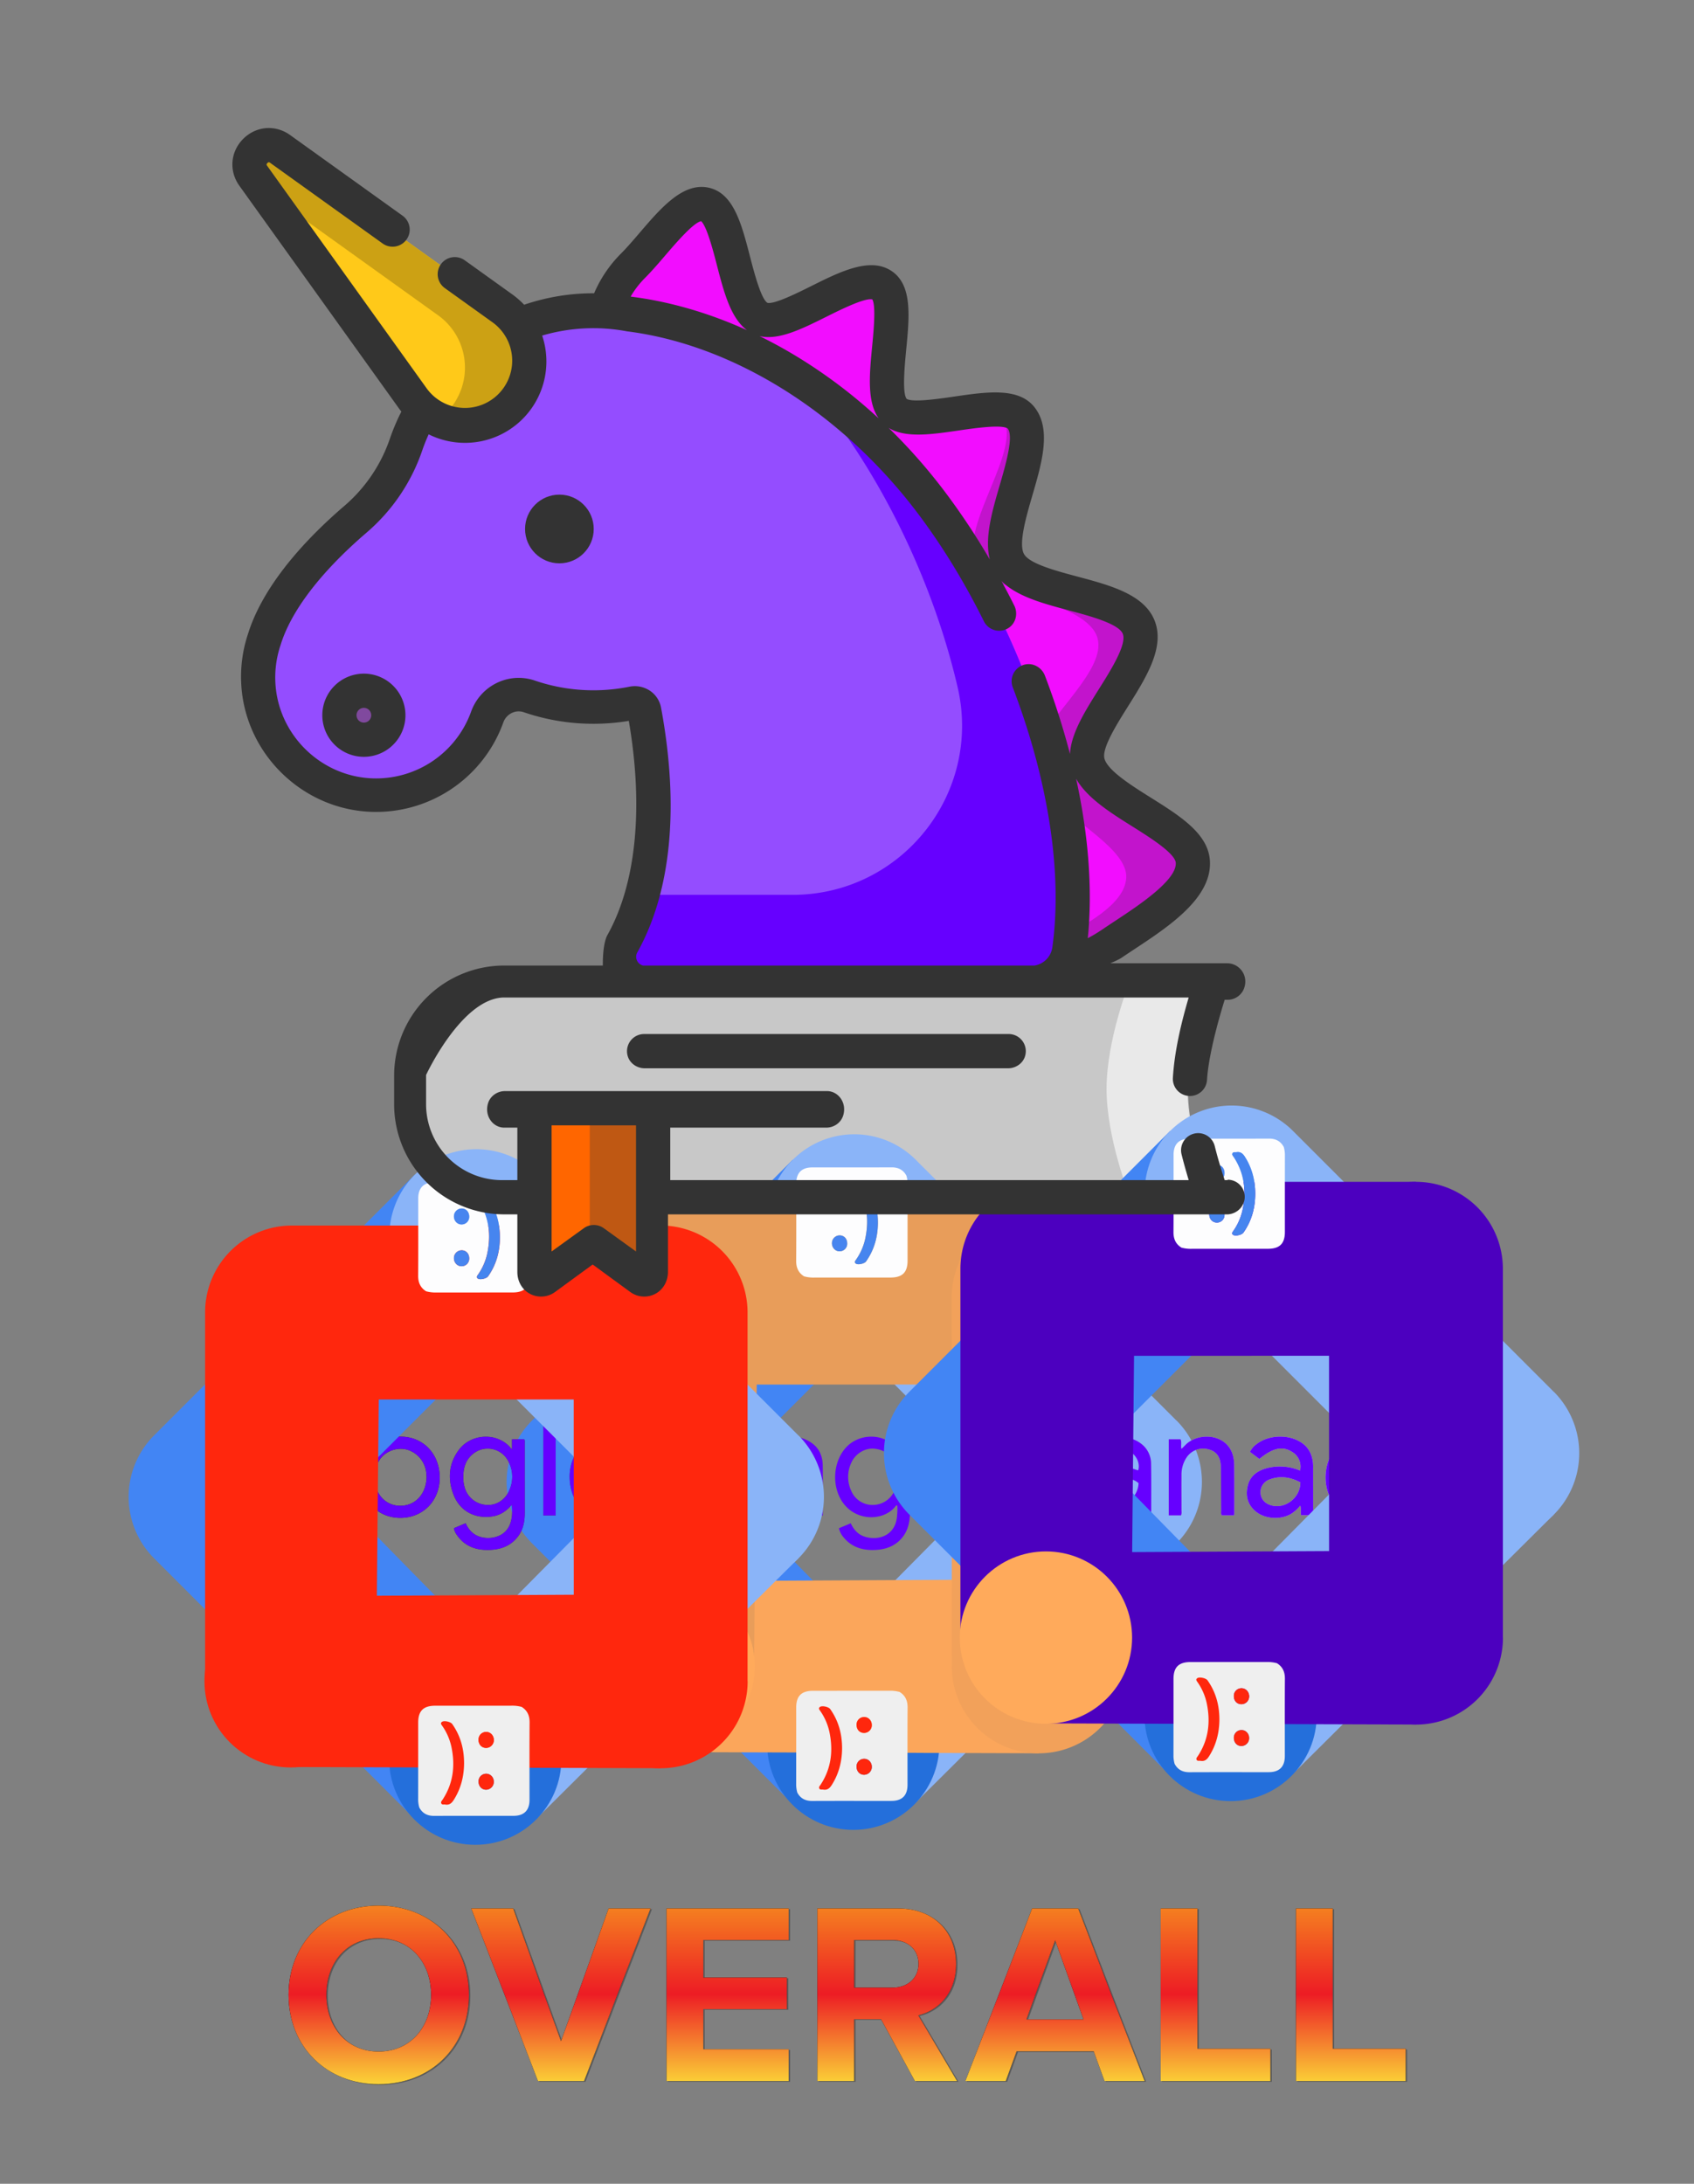<?xml version="1.0" encoding="UTF-8"?> <svg xmlns="http://www.w3.org/2000/svg" xmlns:xlink="http://www.w3.org/1999/xlink" preserveAspectRatio="xMidYMid meet" width="2328" height="3000" viewBox="0 0 2328 3000"><rect x="0" y="0" width="2328" height="3000" fill="#808080" stroke="none"/><defs><style>.cls-1{isolation:isolate;}.cls-2{fill:#f20dff;}.cls-3{fill:#c214cc;}.cls-4{fill:#944dff;}.cls-21,.cls-5{fill:#60f;}.cls-6{fill:#ffc919;}.cls-7{fill:#cca114;}.cls-8{fill:#80499e;}.cls-10,.cls-26,.cls-29,.cls-9{fill:#efefef;}.cls-9{opacity:0.65;}.cls-10{opacity:0.85;}.cls-11,.cls-20{mix-blend-mode:color-burn;}.cls-12{fill:#8ab4f8;}.cls-13{fill:#4285f4;}.cls-14{fill:#246fdb;}.cls-15{mix-blend-mode:darken;}.cls-16{fill:#fba65b;}.cls-17{fill:#e89d5a;}.cls-18{fill:#f2a15a;}.cls-19{fill:#ffaa5b;}.cls-20{fill:url(#linear-gradient);}.cls-21{mix-blend-mode:color-dodge;}.cls-22{fill:#fdfdfe;}.cls-23{fill:#4685ef;}.cls-24{fill:#4885ef;}.cls-25{fill:#4785ef;}.cls-27,.cls-30{fill:#ff270d;}.cls-28,.cls-29,.cls-30{mix-blend-mode:overlay;}.cls-31{fill:#4c00bf;}.cls-32{fill:#f60;}.cls-33{fill:#804a26;}.cls-33,.cls-35{opacity:0.5;}.cls-34{fill:#333;}.cls-35{mix-blend-mode:multiply;}.cls-36{fill:url(#Analogous_1);}</style><linearGradient id="linear-gradient" x1="2124" y1="2030.424" x2="211" y2="2030.424" gradientUnits="userSpaceOnUse"><stop offset="0" stop-color="#fff"></stop><stop offset="1"></stop></linearGradient><linearGradient id="Analogous_1" x1="1164.178" y1="2863.192" x2="1164.178" y2="2617.877" gradientUnits="userSpaceOnUse"><stop offset="0" stop-color="#fbd437"></stop><stop offset="0.506" stop-color="#ed1c24"></stop><stop offset="1" stop-color="#f58220"></stop></linearGradient></defs><g class="cls-1"><g id="google"><path class="cls-2" d="M824.247,457.163a149.215,149.215,0,0,1,43.071-91.755c33.261-33.255,70.194-91.513,99.698-84.407,38.749,9.333,37.294,138.799,75.569,156.517,36.247,16.781,132.963-69.341,167.541-45.373,32.907,22.812-12.952,143.967,17.367,173,28.961,27.732,147.862-24.003,173.537,9.157,31.132,40.211-42.55,152.033-16.624,198.415,25.32,45.3,158.963,40.129,178.106,88.568,19.459,49.236-81.854,136.327-70.025,185.971,12.547,52.661,141.95,87.371,144.456,137.184,2.139,42.541-67.068,81.989-110.681,111.618-48.694,33.079-84.83,33.079-84.83,33.079,44.087-180.342-41.757-447.675-180.414-626.775-119.192-153.943-285.416-241.191-436.771-245.202Z"></path><path class="cls-3" d="M1492.484,1047.259c-11.829-49.647,89.484-136.735,70.025-185.971-19.142-48.436-152.786-43.265-178.106-88.569-25.923-46.382,47.756-158.201,16.624-198.415-7.006-9.051-20.98-11.754-38.15-11.5,6.924,2.487,12.315,6.106,15.524,11.321,26.657,43.309-58.553,146.614-37.736,195.502,20.334,47.746,153.764,56.891,167.619,107.096,11.854,42.951-64.208,103.418-84.752,151.675q8.637,30.666,14.893,61.122c36.805,40.066,111.521,77.827,109.323,116.46-2.054,36.109-55.01,64.499-99.432,87.43q-2.667,18.351-6.89,35.729s36.137,0,84.83-33.079c43.616-29.63,112.82-69.078,110.681-111.618C1634.434,1134.63,1505.028,1099.92,1492.484,1047.259Z"></path><path class="cls-4" d="M1278.018,689.681c-112.71-149.687-267.816-240.89-415.176-259.587a270.79,270.79,0,0,0-49.641-4.582c-119.361,0-220.769,76.827-257.492,183.729A234.589,234.589,0,0,1,486.754,711.458q-1.265,1.082-2.528,2.173C421.12,768.186,376.71,825.155,360.694,877.596a162.031,162.031,0,0,0-7.928,62.172c5.551,83.444,74.892,149.618,158.506,151.214a162.201,162.201,0,0,0,156.07-107.698,45.706,45.706,0,0,1,24.953-26.572l.37-.16a44.438,44.438,0,0,1,32.054-1.343,273.785,273.785,0,0,0,142.976,9.26,12.923,12.923,0,0,1,15.332,10.304c22.536,121.722,16.279,237.316-30.057,320.224-13.398,23.973,4.438,53.502,31.901,53.502l529.777,0a52.899,52.899,0,0,0,52.428-45.492c26.014-185.877-57.474-438.577-189.057-613.328Z"></path><path class="cls-5" d="M1277.989,689.854c-50.248-66.733-108.937-121.804-171.597-164.038q18.929,21.483,36.613,44.868C1223.142,677.113,1285.438,812.46,1316.01,944.007c33.906,145.892-76.987,285.323-226.767,285.323H879.824a305.062,305.062,0,0,1-26.555,65.302c-13.447,24.155,3.547,53.868,31.193,53.868h530.111c26.205,0,48.715-19.128,52.37-45.077C1493.123,1117.557,1409.632,864.685,1277.989,689.854Z"></path><path class="cls-6" d="M345.694,241.601l219.044,305.521A88.421,88.421,0,1,0,688.12,423.739L382.599,204.695c-24.323-17.436-54.342,12.585-36.905,36.905Z"></path><path class="cls-7" d="M688.12,423.743,382.599,204.695c-24.32-17.436-54.342,12.582-36.905,36.905l11.409,15.915L602.067,433.144a88.42,88.42,0,0,1,11.001,134.383,89.445,89.445,0,0,1-11.133,9.446A88.436,88.436,0,0,0,688.12,423.743Z"></path><circle class="cls-8" cx="497.702" cy="982.675" r="33.625"></circle><path class="cls-9" d="M1662.862,1643.289H689.058a127.835,127.835,0,0,1-127.835-127.835v-39.119A127.835,127.835,0,0,1,689.058,1348.5h973.804s-31.697,79.393-31.697,147.395,31.697,147.394,31.697,147.394Z"></path><path class="cls-10" d="M1664.143,1348.5H1552.401s-31.697,79.393-31.697,147.395c0,68.005,31.697,147.395,31.697,147.395h111.742s-31.697-79.393-31.697-147.395S1664.143,1348.5,1664.143,1348.5Z"></path></g><g id="g"><g class="cls-11"><path class="cls-12" d="M1257.199,2477.501l-165.91-166.104,356.389-360.026L1616.645,2120.3Z"></path><path class="cls-13" d="M1258.399,1762.13l-168.928-168.967L731.263,1951.372a119.366,119.366,0,0,0-.077,168.851l.077.077,358.208,358.208,165.717-166.49L984.5,2036.068Z"></path><path class="cls-12" d="M1616.607,1951.372l-358.208-358.208a119.464,119.464,0,0,0-168.967,168.928L1447.833,2120.3a119.45,119.45,0,1,0,168.928-168.928Z"></path><circle class="cls-14" cx="1172.619" cy="2395.436" r="118.397"></circle></g></g><g id="g-2" data-name="g"><g class="cls-15"><path class="cls-16" d="M920.642,2407.02l.137-234.769,506.582-2.572.027,238.928Z"></path><path class="cls-17" d="M1427.334,1902.024l.027-238.928H920.779a119.366,119.366,0,0,0-119.45,119.341v506.692l234.906-.547,3.721-386.53Z"></path><path class="cls-18" d="M1546.811,2289.129l0-506.582a119.464,119.464,0,1,0-238.928-.027l.137,506.719a119.45,119.45,0,0,0,238.9,0Z"></path><circle class="cls-19" cx="918.864" cy="2289.184" r="118.397"></circle></g></g><g id="_" data-name=";"><path class="cls-20" d="M1452.532,1966.502q-12.401,31.063-24.78,62.125-10.559,26.602-21.138,53.203H1391.45q-22.755-57.296-45.468-114.346c-.389-.532-.634-1.166-1.289-1.535-1.146,0-1.166.737-.839,1.617.9,37.959.245,75.917.471,114.183h-17.332V1935.071h25.415l45.939,118.153,1.289.123,45.898-118.316h25.783v146.596h-17.803v-95.664a102.41,102.41,0,0,0,.164-19.562c0-.675,0,.286-.348-.266C1453.187,1965.908,1452.737,1966.154,1452.532,1966.502ZM341.543,1954.04l-13.485,11.848c-4.093-2.435-7.755-6.937-12.83-9.843-32.577-18.642-76.613.941-84.246,37.693-5.566,26.909,3.97,51.464,25.415,65.154,20.074,12.789,50.727,13.26,70.495-5.914,9.024-8.738,12.892-19.665,14.467-32.74H287.808c-1.228-5.525-.614-10.825-.471-16.534h71.272c2.456,22.898-1.535,43.668-18.294,60.693-18.642,18.928-41.765,23.696-66.852,19.399a74.198,74.198,0,0,1-60.897-59.342c-6.364-33.313,6.957-64.765,34.787-82.138s70.433-13.505,91.939,8.86c.716.9,1.248,1.698,2.251,2.865Zm1281.506,127.75H1606.167V1977.265h16.206c1.842,4.195.102,8.553,1.228,13.117,3.336-2.844,5.873-6.139,9.249-8.676,15.429-11.336,38.879-10.723,52.037,1.678,8.492,8.062,11.152,18.539,11.234,29.753.205,22.161.123,44.322.123,66.484a11.343,11.343,0,0,1-.471,2.169h-16.677c-1.453-2.046-.88-4.093-.9-6.139-.164-20.463,0-40.926-.512-61.389-.327-12.81-6.139-20.32-16.37-23.021a27.277,27.277,0,0,0-30.346,10.579,42.112,42.112,0,0,0-7.264,25.067c-.143,16.37,0,32.741,0,49.111A11.726,11.726,0,0,1,1623.049,2081.789Zm-620.27.061h-18.171V1952.239H943.683v-17.025h99.245v16.78h-40.148ZM2124,1976.508v18.048c-3.213,1.023-5.525-.982-8.062-1.576-18.416-4.318-30.96,10.784-33.395,23.86-1.576,8.451-.88,16.984-.962,25.497v39.289h-17.7V1977.368h16.37c1.432,4.461,0,8.942.962,13.526,15.265-16.125,29.487-20.872,42.788-14.385Zm-1360.39,105.363H746.687v-146.78h16.923Zm486.995-99.593c0-1.637.512-3.438-.859-4.829a47.862,47.862,0,0,0-16.555.368v13.158a32.752,32.752,0,0,1-2.517-2.292c-15.49-19.46-47.863-19.951-66.177-2.046-17.721,17.25-22.079,48.395-9.863,71.62,17.25,32.741,59.526,32.741,76.429,10.62a1.248,1.248,0,0,1,2.046-.389,84.314,84.314,0,0,1-.286,13.403c-1.862,29.262-28.034,35.237-45.816,28.648-8.451-3.09-13.874-9.474-17.843-17.884l-16.247,6.794a28.299,28.299,0,0,0,6.384,12.503c10.231,12.523,23.88,17.455,39.698,17.434s30.265-4.093,40.926-17.066c8.41-10.231,10.518-22.509,10.641-34.951C1250.85,2045.672,1250.645,2013.976,1250.605,1982.279Zm-20.586,63.619a32.536,32.536,0,0,1-29.507,21.547,31.636,31.636,0,0,1-30.96-20.013,45.407,45.407,0,0,1,.9-39.043c5.668-11.725,18.416-19.235,30.694-18.192,14.324,1.207,23.921,8.942,29.098,22.182a47.205,47.205,0,0,1,2.803,17.537A48.99,48.99,0,0,1,1230.019,2045.898Zm-508.87-64.11c0-1.473.409-3.069-.839-4.481H703.572v13.976c-18.212-24.289-55.536-22.509-72.725.205-14.16,18.805-15.797,39.677-7.899,61.041,8.574,23.123,29.487,34.459,53.797,30.694,10.886-1.678,19.419-7.387,26.602-16.063,2.415,22.407-3.929,37.16-18.416,42.972a37.795,37.795,0,0,1-22.509,1.801c-10.763-2.292-17.925-9.229-22.509-19.378l-16.084,6.814a19.973,19.973,0,0,0,3.561,8.615c9.904,14.958,24.289,21.159,41.785,21.302,16.227.123,30.694-3.97,41.499-16.964,8.185-9.843,10.457-21.691,10.538-33.927C721.149,2046.245,721.149,2014.098,721.149,1981.787Zm-21.425,66.095c-6.139,13.505-18.744,20.872-32.27,19.46a32.986,32.986,0,0,1-29.262-25.333,45.737,45.737,0,0,1-1.453-12.278c-.205-13.485,3.417-24.555,13.526-32.577a31.758,31.758,0,0,1,48.538,10.804,44.547,44.547,0,0,1,.819,39.923Zm1223.842-70.474h-16.657V1990.75c-1.023-.675-1.371-.777-1.535-1.023-15.982-21.67-52.856-21.691-71.006,1.166-14.324,18.048-16.78,46.758-6.037,67.098,17.455,33.068,60.652,33.15,77.513,9.781l.798.184c2.046,27.072-7.08,38.081-19.828,42.706-17.639,6.425-30.305,1.289-44.404-17.803l-15.47,6.487a16.206,16.206,0,0,0,3.315,8.533c9.249,13.997,22.509,20.668,39.125,21.343,17.148.675,32.516-2.947,44.118-16.657,8.533-10.088,10.62-22.305,10.702-34.889.205-31.717,0-63.435,0-95.152a8.492,8.492,0,0,0-.634-5.116Zm-16.759,51.546c-.328,15.265-5.239,28.198-19.706,35.38-20.463,10.231-44.466-4.236-46.921-28.136-.9-8.86-.675-17.68,3.192-26.049,6.139-12.994,19.378-21.322,32.188-19.931a33.375,33.375,0,0,1,30.04,27.072A41.27,41.27,0,0,1,1906.807,2028.954Zm136.508,4.113a37.017,37.017,0,0,0,.614-4.768,72.615,72.615,0,0,0-.368-8.185c-2.046-19.256-10.231-34.787-28.934-42.399s-36.669-6.016-52.405,7.141-20.279,30.694-19.03,50.502c2.312,36.833,35.748,59.342,72.746,46.164,11.725-4.093,20.135-12.728,25.865-24.33l-14.938-7.162c-15.654,18.416-29.487,22.959-45.775,15.388-11.971-5.545-21.322-20.974-19.276-32.372Zm-48.763-42.972c15.9.225,29.548,12.769,29.487,27.441h-60.979c.614-14.57,15.675-27.645,31.492-27.42ZM842.228,2033.006h40.926a33.907,33.907,0,0,0,.327-13.649c-4.768-45.796-49.561-53.817-74.341-39.35-21.036,12.278-29.651,36.035-25.128,61.675,5.279,29.958,29.16,46.88,59.342,43.095,17.455-2.169,29.998-11.582,38.613-27.502l-15.101-7.346c-14.836,18.601-30.285,23.369-46.819,14.979-11.582-5.893-20.688-21.793-17.925-31.902Zm-8.185-42.972c16.084-.123,30.51,12.973,29.855,27.482h-60.57c-.573-13.383,15.02-27.277,30.653-27.42Zm296.65,23.798c-.123-13.362-4.85-24.74-16.37-32.29-13.198-8.615-27.809-9.515-42.726-6.262a42.154,42.154,0,0,0-27.543,18.417,45.325,45.325,0,0,0,13.485,10.231c14.958-14.201,29.998-17.598,43.463-9.822a23.757,23.757,0,0,1,11.93,26.049,18.264,18.264,0,0,1-2.374-.573,72.438,72.438,0,0,0-42.133-3.008c-26.008,5.423-37.529,34.562-21.588,54.82,13.731,17.516,45.346,18.417,61.736,2.046,1.453-1.473,2.415-3.561,4.727-4.42,1.125,4.481-.368,8.778,1.023,12.81h16.37c.041-23.082.184-45.55,0-67.998Zm-52.774,55.25c-14.651-1.576-23.266-13.649-18.048-26.029a20.463,20.463,0,0,1,14.999-11.971,51.955,51.955,0,0,1,35.769,4.093,20.46,20.46,0,0,1,2.865,2.046c-.573,18.56-18.232,33.682-35.585,31.799Zm503.959-58.319a34.255,34.255,0,0,0-13.567-27.359c-17.946-13.812-48.558-12.851-65.583,2.046-2.865,2.496-5.975,5.013-7.101,9.27,4.318,3.213,8.512,6.364,12.953,9.699,15.204-14.795,30.694-18.232,44.363-10.231,9.188,5.484,14.079,16.37,11.255,25.722-.941-.246-1.923-.45-2.844-.778a72.438,72.438,0,0,0-41.683-2.619c-25.804,5.791-36.956,33.661-21.752,54.288,11.398,15.449,38.736,19.256,55.659,7.878a96.381,96.381,0,0,0,11.03-9.904c1.31,4.665-.225,9.004,1.105,12.83h16.37c-.061-23.86.245-47.351-.205-70.842Zm-58.585,56.907c-7.06-2.456-12.278-7.08-13.321-14.733a18.13,18.13,0,0,1,7.633-17.884c10.825-8.185,36.833-6.875,47.065,2.455C1563.911,2058.544,1542.384,2074.259,1523.292,2067.67Zm281.282-50.359a65.353,65.353,0,0,0-.348-9.188c-1.412-9.965-5.505-18.621-13.649-24.842-16.923-12.953-45.55-12.912-62.821,0a27.993,27.993,0,0,0-9.925,11.316l12.871,9.679c18.805-15.388,31.799-18.069,45.223-9.536a23.389,23.389,0,0,1,10.682,25.497,71.927,71.927,0,0,0-44.363-3.642c-13.035,3.274-23.819,10.006-27.359,23.942s-.675,26.151,10.539,35.646c12.994,11.03,35.503,12.175,49.888,2.906a53.935,53.935,0,0,0,11.562-10.641c1.657,4.85,0,9.229,1.248,13.178h16.514C1804.595,2059.894,1804.595,2038.654,1804.575,2017.311Zm-58.237,50.502c-8.328-2.599-13.362-8.472-13.997-16.37a18.416,18.416,0,0,1,11.602-18.683c14.877-5.852,29.221-3.704,43.115,3.704-.02,21.425-21.404,37.406-40.721,31.349Zm-1263.949-41.294a53.694,53.694,0,0,0-67.957-51.157c-24.207,6.282-39.821,27.461-39.862,53.633l.327,5.484c2.578,41.56,44.241,62.064,78.536,44.834C474.715,2068.652,482.941,2049.642,482.389,2026.519Zm-25.21,27.113a34.787,34.787,0,0,1-38.347,13.669,37.283,37.283,0,0,1-26.233-34.132v-3.581c.184-14.119,4.87-26.049,17.209-33.886a34.439,34.439,0,0,1,47.63,10.171q.138.213.273.429A44.097,44.097,0,0,1,457.178,2053.633Zm93.781-80.03c-31.042-.307-54.001,23.102-54.329,55.352s22.182,56.109,53.203,56.273,54.227-22.98,54.472-54.759C604.511,1997.83,582.145,1973.909,550.96,1973.602Zm-2.271,94.948a33.416,33.416,0,0,1-27.379-15.429,43.688,43.688,0,0,1,1.453-49.254,35.442,35.442,0,0,1,36.997-12.278,37.038,37.038,0,0,1,25.947,31.104c.266,2.537.368,5.095.491,6.671-.552,23.88-16.247,39.984-37.508,39.186Z"></path></g><g id="t"><path class="cls-21" d="M1452.532,1966.502q-12.401,31.063-24.78,62.125-10.559,26.602-21.138,53.203H1391.45q-22.755-57.296-45.468-114.346c-.389-.532-.634-1.166-1.289-1.535-1.146,0-1.166.737-.839,1.617.9,37.959.245,75.917.471,114.183h-17.332V1935.071h25.415l45.939,118.153,1.289.123,45.898-118.316h25.783v146.596h-17.803v-95.664a102.41,102.41,0,0,0,.164-19.562c0-.675,0,.286-.348-.266C1453.187,1965.908,1452.737,1966.154,1452.532,1966.502ZM341.543,1954.04l-13.485,11.848c-4.093-2.435-7.755-6.937-12.83-9.843-32.577-18.642-76.613.941-84.246,37.693-5.566,26.909,3.97,51.464,25.415,65.154,20.074,12.789,50.727,13.26,70.495-5.914,9.024-8.738,12.892-19.665,14.467-32.74H287.808c-1.228-5.525-.614-10.825-.471-16.534h71.272c2.456,22.898-1.535,43.668-18.294,60.693-18.642,18.928-41.765,23.696-66.852,19.399a74.198,74.198,0,0,1-60.897-59.342c-6.364-33.313,6.957-64.765,34.787-82.138s70.433-13.505,91.939,8.86c.716.9,1.248,1.698,2.251,2.865Zm1281.506,127.75H1606.167V1977.265h16.206c1.842,4.195.102,8.553,1.228,13.117,3.336-2.844,5.873-6.139,9.249-8.676,15.429-11.336,38.879-10.723,52.037,1.678,8.492,8.062,11.152,18.539,11.234,29.753.205,22.161.123,44.322.123,66.484a11.343,11.343,0,0,1-.471,2.169h-16.677c-1.453-2.046-.88-4.093-.9-6.139-.164-20.463,0-40.926-.512-61.389-.327-12.81-6.139-20.32-16.37-23.021a27.277,27.277,0,0,0-30.346,10.579,42.112,42.112,0,0,0-7.264,25.067c-.143,16.37,0,32.741,0,49.111A11.726,11.726,0,0,1,1623.049,2081.789Zm-620.27.061h-18.171V1952.239H943.683v-17.025h99.245v16.78h-40.148ZM2124,1976.508v18.048c-3.213,1.023-5.525-.982-8.062-1.576-18.416-4.318-30.96,10.784-33.395,23.86-1.576,8.451-.88,16.984-.962,25.497v39.289h-17.7V1977.368h16.37c1.432,4.461,0,8.942.962,13.526,15.265-16.125,29.487-20.872,42.788-14.385Zm-1360.39,105.363H746.687v-146.78h16.923Zm486.995-99.593c0-1.637.512-3.438-.859-4.829a47.862,47.862,0,0,0-16.555.368v13.158a32.752,32.752,0,0,1-2.517-2.292c-15.49-19.46-47.863-19.951-66.177-2.046-17.721,17.25-22.079,48.395-9.863,71.62,17.25,32.741,59.526,32.741,76.429,10.62a1.248,1.248,0,0,1,2.046-.389,84.314,84.314,0,0,1-.286,13.403c-1.862,29.262-28.034,35.237-45.816,28.648-8.451-3.09-13.874-9.474-17.843-17.884l-16.247,6.794a28.299,28.299,0,0,0,6.384,12.503c10.231,12.523,23.88,17.455,39.698,17.434s30.265-4.093,40.926-17.066c8.41-10.231,10.518-22.509,10.641-34.951C1250.85,2045.672,1250.645,2013.976,1250.605,1982.279Zm-20.586,63.619a32.536,32.536,0,0,1-29.507,21.547,31.636,31.636,0,0,1-30.96-20.013,45.407,45.407,0,0,1,.9-39.043c5.668-11.725,18.416-19.235,30.694-18.192,14.324,1.207,23.921,8.942,29.098,22.182a47.205,47.205,0,0,1,2.803,17.537A48.99,48.99,0,0,1,1230.019,2045.898Zm-508.87-64.11c0-1.473.409-3.069-.839-4.481H703.572v13.976c-18.212-24.289-55.536-22.509-72.725.205-14.16,18.805-15.797,39.677-7.899,61.041,8.574,23.123,29.487,34.459,53.797,30.694,10.886-1.678,19.419-7.387,26.602-16.063,2.415,22.407-3.929,37.16-18.416,42.972a37.795,37.795,0,0,1-22.509,1.801c-10.763-2.292-17.925-9.229-22.509-19.378l-16.084,6.814a19.973,19.973,0,0,0,3.561,8.615c9.904,14.958,24.289,21.159,41.785,21.302,16.227.123,30.694-3.97,41.499-16.964,8.185-9.843,10.457-21.691,10.538-33.927C721.149,2046.245,721.149,2014.098,721.149,1981.787Zm-21.425,66.095c-6.139,13.505-18.744,20.872-32.27,19.46a32.986,32.986,0,0,1-29.262-25.333,45.737,45.737,0,0,1-1.453-12.278c-.205-13.485,3.417-24.555,13.526-32.577a31.758,31.758,0,0,1,48.538,10.804,44.547,44.547,0,0,1,.819,39.923Zm1223.842-70.474h-16.657V1990.75c-1.023-.675-1.371-.777-1.535-1.023-15.982-21.67-52.856-21.691-71.006,1.166-14.324,18.048-16.78,46.758-6.037,67.098,17.455,33.068,60.652,33.15,77.513,9.781l.798.184c2.046,27.072-7.08,38.081-19.828,42.706-17.639,6.425-30.305,1.289-44.404-17.803l-15.47,6.487a16.206,16.206,0,0,0,3.315,8.533c9.249,13.997,22.509,20.668,39.125,21.343,17.148.675,32.516-2.947,44.118-16.657,8.533-10.088,10.62-22.305,10.702-34.889.205-31.717,0-63.435,0-95.152a8.492,8.492,0,0,0-.634-5.116Zm-16.759,51.546c-.328,15.265-5.239,28.198-19.706,35.38-20.463,10.231-44.466-4.236-46.921-28.136-.9-8.86-.675-17.68,3.192-26.049,6.139-12.994,19.378-21.322,32.188-19.931a33.375,33.375,0,0,1,30.04,27.072A41.27,41.27,0,0,1,1906.807,2028.954Zm136.508,4.113a37.017,37.017,0,0,0,.614-4.768,72.615,72.615,0,0,0-.368-8.185c-2.046-19.256-10.231-34.787-28.934-42.399s-36.669-6.016-52.405,7.141-20.279,30.694-19.03,50.502c2.312,36.833,35.748,59.342,72.746,46.164,11.725-4.093,20.135-12.728,25.865-24.33l-14.938-7.162c-15.654,18.416-29.487,22.959-45.775,15.388-11.971-5.545-21.322-20.974-19.276-32.372Zm-48.763-42.972c15.9.225,29.548,12.769,29.487,27.441h-60.979c.614-14.57,15.675-27.645,31.492-27.42ZM842.228,2033.006h40.926a33.907,33.907,0,0,0,.327-13.649c-4.768-45.796-49.561-53.817-74.341-39.35-21.036,12.278-29.651,36.035-25.128,61.675,5.279,29.958,29.16,46.88,59.342,43.095,17.455-2.169,29.998-11.582,38.613-27.502l-15.101-7.346c-14.836,18.601-30.285,23.369-46.819,14.979-11.582-5.893-20.688-21.793-17.925-31.902Zm-8.185-42.972c16.084-.123,30.51,12.973,29.855,27.482h-60.57c-.573-13.383,15.02-27.277,30.653-27.42Zm296.65,23.798c-.123-13.362-4.85-24.74-16.37-32.29-13.198-8.615-27.809-9.515-42.726-6.262a42.154,42.154,0,0,0-27.543,18.417,45.325,45.325,0,0,0,13.485,10.231c14.958-14.201,29.998-17.598,43.463-9.822a23.757,23.757,0,0,1,11.93,26.049,18.264,18.264,0,0,1-2.374-.573,72.438,72.438,0,0,0-42.133-3.008c-26.008,5.423-37.529,34.562-21.588,54.82,13.731,17.516,45.346,18.417,61.736,2.046,1.453-1.473,2.415-3.561,4.727-4.42,1.125,4.481-.368,8.778,1.023,12.81h16.37c.041-23.082.184-45.55,0-67.998Zm-52.774,55.25c-14.651-1.576-23.266-13.649-18.048-26.029a20.463,20.463,0,0,1,14.999-11.971,51.955,51.955,0,0,1,35.769,4.093,20.46,20.46,0,0,1,2.865,2.046c-.573,18.56-18.232,33.682-35.585,31.799Zm503.959-58.319a34.255,34.255,0,0,0-13.567-27.359c-17.946-13.812-48.558-12.851-65.583,2.046-2.865,2.496-5.975,5.013-7.101,9.27,4.318,3.213,8.512,6.364,12.953,9.699,15.204-14.795,30.694-18.232,44.363-10.231,9.188,5.484,14.079,16.37,11.255,25.722-.941-.246-1.923-.45-2.844-.778a72.438,72.438,0,0,0-41.683-2.619c-25.804,5.791-36.956,33.661-21.752,54.288,11.398,15.449,38.736,19.256,55.659,7.878a96.381,96.381,0,0,0,11.03-9.904c1.31,4.665-.225,9.004,1.105,12.83h16.37c-.061-23.86.245-47.351-.205-70.842Zm-58.585,56.907c-7.06-2.456-12.278-7.08-13.321-14.733a18.13,18.13,0,0,1,7.633-17.884c10.825-8.185,36.833-6.875,47.065,2.455C1563.911,2058.544,1542.384,2074.259,1523.292,2067.67Zm281.282-50.359a65.353,65.353,0,0,0-.348-9.188c-1.412-9.965-5.505-18.621-13.649-24.842-16.923-12.953-45.55-12.912-62.821,0a27.993,27.993,0,0,0-9.925,11.316l12.871,9.679c18.805-15.388,31.799-18.069,45.223-9.536a23.389,23.389,0,0,1,10.682,25.497,71.927,71.927,0,0,0-44.363-3.642c-13.035,3.274-23.819,10.006-27.359,23.942s-.675,26.151,10.539,35.646c12.994,11.03,35.503,12.175,49.888,2.906a53.935,53.935,0,0,0,11.562-10.641c1.657,4.85,0,9.229,1.248,13.178h16.514C1804.595,2059.894,1804.595,2038.654,1804.575,2017.311Zm-58.237,50.502c-8.328-2.599-13.362-8.472-13.997-16.37a18.416,18.416,0,0,1,11.602-18.683c14.877-5.852,29.221-3.704,43.115,3.704-.02,21.425-21.404,37.406-40.721,31.349Zm-1263.949-41.294a53.694,53.694,0,0,0-67.957-51.157c-24.207,6.282-39.821,27.461-39.862,53.633l.327,5.484c2.578,41.56,44.241,62.064,78.536,44.834C474.715,2068.652,482.941,2049.642,482.389,2026.519Zm-25.21,27.113a34.787,34.787,0,0,1-38.347,13.669,37.283,37.283,0,0,1-26.233-34.132v-3.581c.184-14.119,4.87-26.049,17.209-33.886a34.439,34.439,0,0,1,47.63,10.171q.138.213.273.429A44.097,44.097,0,0,1,457.178,2053.633Zm93.781-80.03c-31.042-.307-54.001,23.102-54.329,55.352s22.182,56.109,53.203,56.273,54.227-22.98,54.472-54.759C604.511,1997.83,582.145,1973.909,550.96,1973.602Zm-2.271,94.948a33.416,33.416,0,0,1-27.379-15.429,43.688,43.688,0,0,1,1.453-49.254,35.442,35.442,0,0,1,36.997-12.278,37.038,37.038,0,0,1,25.947,31.104c.266,2.537.368,5.095.491,6.671-.552,23.88-16.247,39.984-37.508,39.186Z"></path></g><g id="a"><path class="cls-22" d="M1245.714,1615.209a40.688,40.688,0,0,1,1.559,12.008q-.069,52.295-.031,104.589c-.007,16.163-7.147,23.241-23.415,23.246q-52.254.015-104.508.036a48.858,48.858,0,0,1-14.261-1.652c-7.933-4.967-10.986-12.068-10.915-21.399.266-35.376.1-70.755.111-106.133.004-14.64,7.44-22.118,22.167-22.135,36.279-.041,72.558.078,108.836-.076C1234.493,1603.653,1241.34,1607.063,1245.714,1615.209Zm-39.216,63.858c-.121-17.962-4.344-35.02-14.312-50.587-2.891-4.515-6.171-7.115-11.71-6.128-1.757.313-3.974-.591-5.13,1.248-1.362,2.167.527,3.769,1.608,5.414,14.749,22.44,17.513,46.898,12.122,72.629a80.109,80.109,0,0,1-12.534,28.694c-1.17,1.722-3.133,3.759-.324,5.638,3.045,2.038,11.828.023,13.989-3.039C1201.546,1716.862,1206.494,1698.864,1206.497,1679.067Zm-42.201-28.344c-.059-6.503-4.613-11.218-10.657-11.034a10.773,10.773,0,0,0-10.341,10.93c.019,6.273,4.844,11.186,10.786,10.982A10.396,10.396,0,0,0,1164.296,1650.723Zm-.006,57.474c-.003-6.528-4.44-11.171-10.569-11.057a10.65,10.65,0,0,0-10.422,10.778c-.004,6.295,4.79,11.269,10.696,11.095A10.393,10.393,0,0,0,1164.29,1708.196Z"></path><path class="cls-23" d="M1206.497,1679.067c-.003,19.798-4.951,37.795-16.292,53.868-2.161,3.062-10.943,5.078-13.989,3.039-2.808-1.88-.846-3.917.324-5.638a80.109,80.109,0,0,0,12.534-28.694c5.391-25.73,2.628-50.189-12.122-72.629-1.081-1.645-2.97-3.247-1.608-5.414,1.156-1.839,3.373-.934,5.13-1.248,5.539-.988,8.819,1.612,11.71,6.128C1202.153,1644.046,1206.377,1661.105,1206.497,1679.067Z"></path><path class="cls-24" d="M1164.296,1650.723a10.396,10.396,0,0,1-10.212,10.878c-5.942.204-10.767-4.709-10.786-10.982a10.773,10.773,0,0,1,10.341-10.93C1159.683,1639.505,1164.237,1644.22,1164.296,1650.723Z"></path><path class="cls-25" d="M1164.29,1708.196a10.393,10.393,0,0,1-10.296,10.817c-5.906.173-10.7-4.8-10.696-11.095a10.65,10.65,0,0,1,10.422-10.778C1159.849,1697.026,1164.287,1701.668,1164.29,1708.196Z"></path></g><g id="g-3" data-name="g"><path class="cls-26" d="M1095.7,2462.611a40.688,40.688,0,0,1-1.559-12.008q.069-52.295.031-104.59c.007-16.163,7.147-23.241,23.415-23.246q52.254-.015,104.508-.036a48.865,48.865,0,0,1,14.261,1.652c7.933,4.967,10.986,12.068,10.915,21.4-.266,35.376-.1,70.755-.111,106.133-.004,14.64-7.44,22.118-22.167,22.135-36.279.041-72.558-.078-108.836.076C1106.92,2474.167,1100.074,2470.757,1095.7,2462.611Zm39.216-63.858c.121,17.962,4.344,35.02,14.312,50.587,2.891,4.515,6.171,7.115,11.71,6.127,1.757-.313,3.974.591,5.13-1.248,1.362-2.167-.527-3.769-1.608-5.414-14.749-22.44-17.513-46.898-12.122-72.628a80.11,80.11,0,0,1,12.534-28.694c1.17-1.722,3.133-3.759.324-5.638-3.045-2.038-11.828-.023-13.989,3.039C1139.867,2360.958,1134.919,2378.956,1134.916,2398.753Zm42.201,28.344c.059,6.503,4.613,11.218,10.657,11.034a10.773,10.773,0,0,0,10.341-10.93c-.019-6.273-4.844-11.186-10.786-10.982A10.396,10.396,0,0,0,1177.117,2427.097Zm.006-57.474c.003,6.528,4.441,11.171,10.569,11.057a10.65,10.65,0,0,0,10.422-10.778c.004-6.295-4.79-11.268-10.696-11.095A10.394,10.394,0,0,0,1177.123,2369.624Z"></path><path class="cls-27" d="M1177.117,2427.097a10.396,10.396,0,0,1,10.212-10.878c5.942-.204,10.767,4.709,10.786,10.982a10.773,10.773,0,0,1-10.341,10.93C1181.73,2438.315,1177.176,2433.6,1177.117,2427.097Z"></path><path class="cls-27" d="M1177.123,2369.624a10.394,10.394,0,0,1,10.296-10.817c5.906-.173,10.7,4.8,10.696,11.095a10.65,10.65,0,0,1-10.422,10.778C1181.564,2380.794,1177.126,2376.152,1177.123,2369.624Z"></path></g><g id="mana"><rect class="cls-26" x="1121.831" y="2336.627" width="51.408" height="121.392"></rect></g><g id="ger"><path class="cls-27" d="M1157.241,2401.785c-.003-19.798-4.951-37.795-16.292-53.868-2.161-3.062-10.943-5.078-13.989-3.039-2.808,1.88-.846,3.917.324,5.638a80.111,80.111,0,0,1,12.534,28.693c5.391,25.73,2.628,50.189-12.122,72.629-1.081,1.645-2.97,3.247-1.608,5.414,1.156,1.839,3.373.934,5.13,1.248,5.539.988,8.819-1.612,11.71-6.127C1152.897,2436.805,1157.12,2419.747,1157.241,2401.785Z"></path></g><g id="Layer_9" data-name="Layer 9"><g class="cls-28"><path class="cls-12" d="M737.725,2498.015l-165.91-166.104,356.389-360.026,168.967,168.928Z"></path><path class="cls-13" d="M738.925,1782.644,569.997,1613.677,211.789,1971.885a119.366,119.366,0,0,0-.077,168.851l.077.077,358.208,358.208,165.717-166.49L465.026,2056.581Z"></path><path class="cls-12" d="M1097.133,1971.885,738.925,1613.677a119.464,119.464,0,0,0-168.967,168.928L928.36,2140.813a119.45,119.45,0,0,0,168.928-168.928Z"></path><circle class="cls-14" cx="653.145" cy="2415.95" r="118.397"></circle></g><g class="cls-28"><path class="cls-27" d="M401.168,2427.533l.137-234.769,506.582-2.572.027,238.928Z"></path><path class="cls-27" d="M907.86,1922.537l.027-238.928H401.305a119.366,119.366,0,0,0-119.45,119.341v.109l0,506.582,234.906-.547,3.721-386.53Z"></path><path class="cls-27" d="M1027.338,2309.642V1803.06a119.464,119.464,0,0,0-238.928-.027l.137,506.719a119.45,119.45,0,0,0,238.9,0Z"></path><circle class="cls-27" cx="399.39" cy="2309.697" r="118.397"></circle></g><g class="cls-28"><path class="cls-22" d="M726.24,1635.722a40.691,40.691,0,0,1,1.559,12.008q-.069,52.295-.031,104.589c-.007,16.163-7.147,23.241-23.415,23.246q-52.254.015-104.508.036a48.859,48.859,0,0,1-14.261-1.652c-7.933-4.967-10.986-12.068-10.915-21.399.266-35.376.1-70.755.111-106.133.004-14.64,7.44-22.118,22.167-22.135,36.279-.041,72.558.078,108.836-.076C715.02,1624.166,721.866,1627.576,726.24,1635.722ZM687.023,1699.58c-.121-17.962-4.344-35.02-14.312-50.587-2.891-4.515-6.171-7.115-11.71-6.128-1.757.313-3.974-.591-5.13,1.248-1.362,2.167.527,3.769,1.608,5.414,14.749,22.44,17.513,46.898,12.122,72.629a80.108,80.108,0,0,1-12.534,28.694c-1.17,1.722-3.133,3.759-.324,5.638,3.045,2.038,11.828.023,13.989-3.039C682.072,1737.375,687.02,1719.378,687.023,1699.58Zm-42.201-28.344c-.059-6.503-4.613-11.218-10.657-11.034a10.773,10.773,0,0,0-10.341,10.93c.019,6.273,4.844,11.186,10.786,10.982A10.396,10.396,0,0,0,644.822,1671.236Zm-.006,57.474c-.003-6.528-4.441-11.171-10.569-11.057a10.65,10.65,0,0,0-10.422,10.778c-.004,6.295,4.79,11.268,10.696,11.095A10.393,10.393,0,0,0,644.816,1728.71Z"></path><path class="cls-23" d="M687.023,1699.58c-.003,19.798-4.951,37.795-16.292,53.868-2.161,3.062-10.943,5.078-13.989,3.039-2.808-1.88-.846-3.917.324-5.638A80.108,80.108,0,0,0,669.6,1722.156c5.391-25.73,2.628-50.189-12.122-72.629-1.081-1.645-2.97-3.247-1.608-5.414,1.156-1.839,3.373-.934,5.13-1.248,5.539-.988,8.819,1.612,11.71,6.128C682.68,1664.56,686.903,1681.618,687.023,1699.58Z"></path><path class="cls-24" d="M644.822,1671.236a10.396,10.396,0,0,1-10.212,10.878c-5.942.204-10.767-4.709-10.786-10.982a10.773,10.773,0,0,1,10.341-10.93C640.209,1660.018,644.763,1664.733,644.822,1671.236Z"></path><path class="cls-25" d="M644.816,1728.71a10.393,10.393,0,0,1-10.296,10.817c-5.906.173-10.7-4.8-10.696-11.095a10.65,10.65,0,0,1,10.422-10.778C640.375,1717.539,644.813,1722.182,644.816,1728.71Z"></path></g><g class="cls-28"><path class="cls-26" d="M576.226,2483.124a40.691,40.691,0,0,1-1.559-12.008q.069-52.295.031-104.59c.007-16.163,7.146-23.241,23.415-23.246q52.254-.015,104.508-.036a48.861,48.861,0,0,1,14.261,1.652c7.933,4.967,10.986,12.068,10.915,21.4-.266,35.376-.1,70.755-.111,106.133-.004,14.64-7.44,22.118-22.167,22.135-36.279.041-72.558-.078-108.836.076C587.446,2494.68,580.6,2491.271,576.226,2483.124Zm39.216-63.858c.12,17.962,4.344,35.02,14.312,50.587,2.891,4.515,6.171,7.115,11.71,6.127,1.757-.313,3.974.591,5.13-1.248,1.362-2.167-.527-3.769-1.608-5.414-14.749-22.44-17.513-46.898-12.122-72.629a80.111,80.111,0,0,1,12.534-28.693c1.17-1.722,3.133-3.759.324-5.638-3.046-2.038-11.828-.023-13.989,3.039C620.394,2381.471,615.445,2399.469,615.442,2419.267Zm42.201,28.344c.059,6.503,4.613,11.218,10.657,11.034a10.773,10.773,0,0,0,10.341-10.93c-.019-6.273-4.844-11.186-10.786-10.982A10.396,10.396,0,0,0,657.643,2447.611Zm.006-57.474c.003,6.528,4.441,11.171,10.569,11.057a10.65,10.65,0,0,0,10.423-10.778c.004-6.295-4.79-11.268-10.696-11.095A10.393,10.393,0,0,0,657.65,2390.137Z"></path><path class="cls-27" d="M657.643,2447.611a10.396,10.396,0,0,1,10.212-10.878c5.942-.204,10.767,4.709,10.786,10.982a10.773,10.773,0,0,1-10.341,10.93C662.256,2458.829,657.702,2454.114,657.643,2447.611Z"></path><path class="cls-27" d="M657.65,2390.137a10.393,10.393,0,0,1,10.296-10.817c5.906-.173,10.7,4.8,10.696,11.095a10.65,10.65,0,0,1-10.423,10.778C662.09,2401.308,657.652,2396.665,657.65,2390.137Z"></path></g><rect class="cls-29" x="602.357" y="2357.14" width="51.408" height="121.392"></rect><path class="cls-30" d="M637.767,2422.298c-.003-19.798-4.951-37.795-16.292-53.868-2.161-3.062-10.943-5.078-13.989-3.039-2.808,1.88-.846,3.917.324,5.638a80.111,80.111,0,0,1,12.534,28.693c5.391,25.73,2.628,50.189-12.122,72.629-1.081,1.645-2.97,3.247-1.608,5.414,1.156,1.839,3.373.934,5.13,1.248,5.539.988,8.819-1.612,11.71-6.127C633.423,2457.319,637.646,2440.26,637.767,2422.298Z"></path></g><g id="Layer_9_copy" data-name="Layer 9 copy"><g class="cls-28"><path class="cls-12" d="M1775.725,2438.015l-165.91-166.104,356.389-360.026,168.967,168.928Z"></path><path class="cls-13" d="M1776.925,1722.644l-168.928-168.967-358.208,358.208a119.366,119.366,0,0,0-.077,168.851l.077.077,358.208,358.208,165.717-166.49L1503.026,1996.581Z"></path><path class="cls-12" d="M2135.133,1911.885,1776.925,1553.677a119.464,119.464,0,0,0-168.967,168.928L1966.36,2080.813a119.45,119.45,0,0,0,168.928-168.928Z"></path><circle class="cls-14" cx="1691.145" cy="2355.95" r="118.397"></circle></g><g class="cls-28"><path class="cls-31" d="M1439.168,2367.533l.137-234.769,506.582-2.572.027,238.928Z"></path><path class="cls-31" d="M1945.86,1862.537l.027-238.928H1439.305a119.366,119.366,0,0,0-119.45,119.341v.109l0,506.582,234.906-.547,3.721-386.53Z"></path><path class="cls-31" d="M2065.338,2249.642V1743.06a119.464,119.464,0,1,0-238.928-.027l.137,506.719a119.45,119.45,0,0,0,238.9,0Z"></path><circle class="cls-19" cx="1437.39" cy="2249.697" r="118.397"></circle></g><g class="cls-28"><path class="cls-22" d="M1764.24,1575.722a40.691,40.691,0,0,1,1.559,12.008q-.069,52.295-.031,104.589c-.007,16.163-7.147,23.241-23.415,23.246q-52.254.015-104.508.036a48.859,48.859,0,0,1-14.261-1.652c-7.933-4.967-10.986-12.068-10.915-21.399.266-35.376.1-70.755.111-106.133.004-14.64,7.44-22.118,22.167-22.135,36.279-.041,72.558.078,108.836-.076C1753.02,1564.166,1759.866,1567.576,1764.24,1575.722Zm-39.216,63.858c-.121-17.962-4.344-35.02-14.312-50.587-2.891-4.515-6.171-7.115-11.71-6.128-1.757.313-3.974-.591-5.13,1.248-1.362,2.167.527,3.769,1.608,5.414,14.749,22.44,17.513,46.898,12.122,72.629a80.108,80.108,0,0,1-12.534,28.694c-1.17,1.722-3.133,3.759-.324,5.638,3.045,2.038,11.828.023,13.989-3.039C1720.072,1677.375,1725.02,1659.378,1725.023,1639.58Zm-42.201-28.344c-.059-6.503-4.613-11.218-10.657-11.034a10.773,10.773,0,0,0-10.341,10.93c.019,6.273,4.844,11.186,10.786,10.982A10.396,10.396,0,0,0,1682.822,1611.236Zm-.006,57.474c-.003-6.528-4.441-11.171-10.569-11.057a10.65,10.65,0,0,0-10.422,10.778c-.004,6.295,4.79,11.268,10.696,11.095A10.393,10.393,0,0,0,1682.816,1668.71Z"></path><path class="cls-23" d="M1725.023,1639.58c-.003,19.798-4.951,37.795-16.292,53.868-2.161,3.062-10.943,5.078-13.989,3.039-2.808-1.88-.846-3.917.324-5.638a80.108,80.108,0,0,0,12.534-28.694c5.391-25.73,2.628-50.189-12.122-72.629-1.081-1.645-2.97-3.247-1.608-5.414,1.156-1.839,3.373-.934,5.13-1.248,5.539-.988,8.819,1.612,11.71,6.128C1720.68,1604.56,1724.903,1621.618,1725.023,1639.58Z"></path><path class="cls-24" d="M1682.822,1611.236a10.396,10.396,0,0,1-10.212,10.878c-5.942.204-10.767-4.709-10.786-10.982a10.773,10.773,0,0,1,10.341-10.93C1678.209,1600.018,1682.763,1604.733,1682.822,1611.236Z"></path><path class="cls-25" d="M1682.816,1668.71a10.393,10.393,0,0,1-10.296,10.817c-5.906.173-10.7-4.8-10.696-11.095a10.65,10.65,0,0,1,10.422-10.778C1678.376,1657.539,1682.813,1662.182,1682.816,1668.71Z"></path></g><g class="cls-28"><path class="cls-26" d="M1614.226,2423.124a40.691,40.691,0,0,1-1.559-12.008q.069-52.295.031-104.59c.007-16.163,7.146-23.241,23.415-23.246q52.254-.015,104.508-.036a48.861,48.861,0,0,1,14.261,1.652c7.933,4.967,10.986,12.068,10.915,21.4-.266,35.376-.1,70.755-.111,106.133-.004,14.64-7.44,22.118-22.167,22.135-36.279.041-72.558-.078-108.836.076C1625.446,2434.68,1618.6,2431.271,1614.226,2423.124Zm39.216-63.858c.12,17.962,4.344,35.02,14.312,50.587,2.891,4.515,6.171,7.115,11.71,6.127,1.757-.313,3.974.591,5.13-1.248,1.362-2.167-.527-3.769-1.608-5.414-14.749-22.44-17.513-46.898-12.122-72.629a80.111,80.111,0,0,1,12.534-28.693c1.17-1.722,3.133-3.759.324-5.638-3.046-2.038-11.828-.023-13.989,3.039C1658.394,2321.471,1653.445,2339.469,1653.442,2359.267Zm42.201,28.344c.059,6.503,4.613,11.218,10.657,11.034a10.773,10.773,0,0,0,10.341-10.93c-.019-6.273-4.844-11.186-10.786-10.982A10.396,10.396,0,0,0,1695.643,2387.611Zm.006-57.474c.003,6.528,4.441,11.171,10.569,11.057a10.65,10.65,0,0,0,10.423-10.778c.004-6.295-4.79-11.268-10.696-11.095A10.393,10.393,0,0,0,1695.65,2330.137Z"></path><path class="cls-27" d="M1695.643,2387.611a10.396,10.396,0,0,1,10.212-10.878c5.942-.204,10.767,4.709,10.786,10.982a10.773,10.773,0,0,1-10.341,10.93C1700.256,2398.829,1695.703,2394.114,1695.643,2387.611Z"></path><path class="cls-27" d="M1695.65,2330.137a10.393,10.393,0,0,1,10.296-10.817c5.906-.173,10.7,4.8,10.696,11.095a10.65,10.65,0,0,1-10.423,10.778C1700.09,2341.308,1695.652,2336.665,1695.65,2330.137Z"></path></g><rect class="cls-29" x="1640.357" y="2297.14" width="51.408" height="121.392"></rect><path class="cls-30" d="M1675.767,2362.298c-.003-19.798-4.951-37.795-16.292-53.868-2.161-3.062-10.943-5.078-13.989-3.039-2.808,1.88-.846,3.917.324,5.638a80.111,80.111,0,0,1,12.534,28.693c5.391,25.73,2.628,50.189-12.122,72.629-1.081,1.645-2.97,3.247-1.608,5.414,1.156,1.839,3.373.934,5.13,1.248,5.539.988,8.819-1.612,11.71-6.127C1671.423,2397.319,1675.646,2380.26,1675.767,2362.298Z"></path></g><g id="Layer_20" data-name="Layer 20"><path class="cls-32" d="M877.105,1756.006l-66.567-48.239-66.737,48.362a9.327,9.327,0,0,1-14.8-7.553v-224.833H892.075v217.429a14.877,14.877,0,0,1-14.834,14.834Z"></path><path class="cls-33" d="M810.538,1523.747v184.02l66.737,48.362a9.327,9.327,0,0,0,14.8-7.553v-224.833H810.538Z"></path></g><g id="Layer_19" data-name="Layer 19"><circle class="cls-34" cx="768.758" cy="726.702" r="47.182"></circle><path class="cls-34" d="M500.067,925.444a57.128,57.128,0,1,0,57.13,57.13,57.194,57.194,0,0,0-57.13-57.13Zm0,67.253a10.125,10.125,0,1,1,10.126-10.123A10.135,10.135,0,0,1,500.067,992.696Z"></path><path class="cls-34" d="M1687.085,1621.235h-4.036c-3.792-11.604-8.991-27.899-13.632-46.615a23.501,23.501,0,1,0-45.62,11.312c3.208,12.939,6.633,24.718,9.769,35.303H921.098v-72.129h214.425c10.608,0,20.303-6.732,23.326-16.901,5.153-17.331-6.822-33.276-22.288-33.276H693.975c-10.608,0-20.303,6.732-23.326,16.901-5.153,17.331,6.822,33.276,22.288,33.276h18.045v72.129H689.877A104.337,104.337,0,0,1,585.54,1516.898v-40.077s48.336-104.334,105.87-106.471h942.134c-8.58,29.44-19.312,70.385-21.698,110.385a23.5,23.5,0,0,0,22.056,24.86c.477.028.95.041,1.424.041a23.5,23.5,0,0,0,23.436-22.1c2.546-42.635,24.295-110.049,24.295-110.049h3.745a24.141,24.141,0,0,0,22.489-14.701c7.368-18.157-5.792-35.476-22.998-35.476H1525.776s10.559-4.175,16.053-7.907c5.297-3.6,10.976-7.341,16.859-11.224,47.508-31.326,106.632-70.317,104.086-121.017-1.891-37.589-40.486-61.805-81.349-87.443-26.638-16.715-59.786-37.514-63.715-54.006-3.393-14.241,17.273-47.129,32.367-71.138,25.142-40,51.14-81.365,36.654-118.022-14.206-35.939-60.846-48.396-105.952-60.441-29.429-7.859-66.058-17.64-73.496-30.953-7.89-14.118,2.923-51.24,11.613-81.067,12.93-44.385,26.299-90.278,3.083-120.268-21.701-28.03-65.299-21.658-111.462-14.906-19.685,2.879-56.211,8.223-64.487,3.058-6.473-7.834-2.688-46.859-.649-67.889,4.381-45.212,8.524-87.922-19.5-107.347-29.457-20.419-70.994.307-111.167,20.337-17.712,8.834-50.566,25.233-60.021,22.95-8.844-5.061-18.744-43.281-24.072-63.869-11.459-44.247-22.285-86.041-55.737-94.097-35.56-8.568-66.183,27.111-95.766,61.623-9.151,10.669-17.791,20.751-26.051,29.012A173.408,173.408,0,0,0,816.47,402.921c-.301,0-.602-.022-.903-.022A294.274,294.274,0,0,0,720.29,418.654a112.073,112.073,0,0,0-16.11-14.109l-65.374-46.868a23.502,23.502,0,1,0-27.387,38.2l65.374,46.868a64.919,64.919,0,1,1-90.585,90.588l-219.05-305.53c-.746-1.044-1.455-2.029.314-3.798s2.757-1.057,3.801-.31l154.689,110.907a23.502,23.502,0,0,0,27.387-38.2L398.656,185.495c-20.284-14.545-46.774-12.375-64.424,5.275-17.646,17.647-19.814,44.14-5.272,64.421L548.005,560.711q1.726,2.404,3.566,4.698a295.322,295.322,0,0,0-15.721,37.075,211.41,211.41,0,0,1-62.037,92.015l-2.59,2.23c-68.523,59.237-113.66,119.606-130.548,174.59a185.113,185.113,0,0,0-8.991,70.887c6.338,95.27,86.063,171.326,181.502,173.151,1.204.022,2.393.035,3.594.035A185.732,185.732,0,0,0,691.67,992.536a22.909,22.909,0,0,1,12.281-13.36l.389-.166a21.556,21.556,0,0,1,15.549-.546,295.073,295.073,0,0,0,95.681,15.846,298.233,298.233,0,0,0,48.574-3.98c20.466,119.321,10.151,223.425-29.294,294.036-7.172,12.836-6.385,42.078-6.385,42.078H692.972a151.337,151.337,0,0,0-151.337,151.337v39.157a151.337,151.337,0,0,0,151.337,151.337h18.01l0,79.253c0,11.022,5.003,21.722,14.114,27.926a32.515,32.515,0,0,0,37.694-.553l51.683-37.762,51.68,37.762h.003a32.476,32.476,0,0,0,35.697,1.809c10.267-5.99,16.108-17.437,16.108-29.323v-79.112h769.13c12.98-.638,23.502-11.159,23.502-24.139a23.496,23.496,0,0,0-23.508-23.492ZM1556.444,1135.528c23.389,14.674,58.729,36.845,59.39,49.992,1.201,23.884-51.519,58.647-83.017,79.418-6.072,4.005-11.933,7.872-17.399,11.581a213.719,213.719,0,0,1-20.513,12.353c6.721-66.158,1.107-140.925-16.069-219.169,14.761,26.334,46.596,46.363,77.608,65.826Zm-239.13-544.112c20.849-3.048,59.557-8.709,67.642-2.634,8.285,11.305-2.964,49.917-11.186,78.154-10.383,35.638-20.99,72.273-13.529,101.665a946.461,946.461,0,0,0-61.084-92.172,769.235,769.235,0,0,0-77.918-88.609C1244.259,602.041,1279.837,596.892,1317.313,591.416ZM1135.685,435.131c18.613-9.276,52.927-26.387,63.123-23.781,5.152,8.866,1.678,44.711-.21,64.189-3.785,39.028-7.31,76.059,8.938,99.259A706.025,706.025,0,0,0,1098.103,491.63q-26.663-16.398-54.279-29.902C1069.998,467.871,1101.998,451.928,1135.685,435.131ZM886.297,381.925c9.537-9.537,19.18-20.783,28.5-31.659,13.476-15.718,38.269-44.642,48.75-46.382,7.784,6.818,16.709,41.283,21.57,60.046,9.697,37.454,18.957,72.992,41.44,89.66-51.924-23.508-105.393-39.129-157.722-45.843-.706-.129-1.417-.216-2.126-.342a126.043,126.043,0,0,1,19.588-25.48Zm-10.293,938.779a12.288,12.288,0,0,1-.122-12.428c46.586-83.394,57.87-199.553,32.621-335.925a36.089,36.089,0,0,0-14.167-22.653,37.561,37.561,0,0,0-29.579-6.271,250.691,250.691,0,0,1-49.188,4.864,248.184,248.184,0,0,1-80.474-13.319,68.472,68.472,0,0,0-49.352,1.85l-.386.166A70.075,70.075,0,0,0,647.439,977.61a138.813,138.813,0,0,1-133.354,91.733c-71.254-1.361-130.774-58.146-135.506-129.281a138.43,138.43,0,0,1,6.774-53.181c.063-.188.122-.379.182-.568,14.228-46.583,54.486-99.507,116.382-153.018l2.487-2.142a258.45,258.45,0,0,0,75.892-112.424c2.565-7.47,5.516-14.827,8.8-22.043A111.894,111.894,0,0,0,629.83,608.016q4.61.376,9.185.376A111.837,111.837,0,0,0,745.087,460.998a249.123,249.123,0,0,1,115.818-5.949c.445.085.894.154,1.342.21,145.946,18.518,295.241,112.126,399.361,250.408,33.405,44.372,63.847,94.091,90.469,147.787a23.501,23.501,0,0,0,34.69,8.707c9.536-6.718,12.297-19.78,7.106-30.226-5.685-11.44-11.578-22.669-17.588-33.763,20.82,21.137,57.067,30.881,92.363,40.308,29.062,7.762,68.868,18.39,74.365,32.308,5.739,14.52-16.496,49.901-32.734,75.733-19.625,31.223-38.335,61.018-39.822,89.265a1032.912,1032.912,0,0,0-34.472-107.593c-4.268-11.203-16.218-18.098-27.848-15.184a23.506,23.506,0,0,0-16.346,31.21c49.258,129.033,68.567,255.955,54.37,357.382a29.489,29.489,0,0,1-24.464,24.847H883.678a12.402,12.402,0,0,1-7.674-5.742Zm-1.947,398.57-44.256-31.963a23.501,23.501,0,0,0-27.519,0l-44.26,31.963V1545.97h116.034Z"></path><path class="cls-34" d="M885.209,1420.527A23.55,23.55,0,0,0,862.23,1449.175c2.31,10.943,12.569,18.393,23.753,18.393H1385.4c11.185,0,21.443-7.45,23.753-18.393a23.55,23.55,0,0,0-22.979-28.648Z"></path></g><g id="overall"><path d="M520.312,2617.877c71.816,0,124.079,51.196,124.079,122.657s-52.263,122.658-124.079,122.658c-71.462,0-123.725-51.196-123.725-122.658S448.851,2617.877,520.312,2617.877Zm0,44.797c-43.73,0-71.817,33.419-71.817,77.86,0,44.086,28.087,77.861,71.817,77.861s72.172-33.775,72.172-77.861C592.484,2696.093,564.042,2662.674,520.312,2662.674Z"></path><path d="M647.598,2621.787h57.597l65.772,182.387,65.418-182.387h57.596l-91.371,237.139H739.325Z"></path><path d="M916.021,2621.787H1083.832v43.375H966.507v51.552h114.836v43.375H966.507v55.106H1083.832v43.73H916.021Z"></path><path d="M1210.756,2773.954H1173.78v84.972h-50.485V2621.787h110.926c49.418,0,79.639,32.353,79.639,76.439,0,41.952-26.31,64.35-51.908,70.394l53.33,90.305H1257.33Zm15.998-108.792H1173.78v65.417h52.974c20.266,0,35.554-12.799,35.554-32.708S1247.02,2665.162,1226.754,2665.162Z"></path><path d="M1503,2818.04H1397.052l-14.933,40.886h-55.462l91.727-237.139h63.284l91.371,237.139h-55.108Zm-92.439-43.73h78.572l-39.108-108.792Z"></path><path d="M1595.08,2621.787h50.485v192.697h100.26v44.441H1595.08Z"></path><path d="M1781.023,2621.787h50.485v192.697h100.26v44.441H1781.023Z"></path><g class="cls-35"><path class="cls-34" d="M522.312,2618.877c71.816,0,124.079,51.196,124.079,122.657s-52.263,122.658-124.079,122.658c-71.462,0-123.725-51.196-123.725-122.658S450.851,2618.877,522.312,2618.877Zm0,44.797c-43.73,0-71.817,33.419-71.817,77.86,0,44.086,28.087,77.861,71.817,77.861s72.172-33.775,72.172-77.861C594.484,2697.093,566.042,2663.674,522.312,2663.674Z"></path><path class="cls-34" d="M649.598,2622.787h57.597l65.772,182.387,65.418-182.387h57.596l-91.371,237.139H741.325Z"></path><path class="cls-34" d="M918.021,2622.787H1085.832v43.375H968.507v51.552h114.836v43.375H968.507v55.106H1085.832v43.73H918.021Z"></path><path class="cls-34" d="M1212.756,2774.954H1175.78v84.972h-50.485V2622.787h110.926c49.418,0,79.639,32.353,79.639,76.439,0,41.952-26.31,64.35-51.908,70.394l53.33,90.305H1259.33Zm15.998-108.792H1175.78v65.417h52.974c20.266,0,35.554-12.799,35.554-32.708S1249.02,2666.162,1228.754,2666.162Z"></path><path class="cls-34" d="M1505,2819.04H1399.052l-14.933,40.886h-55.462l91.727-237.139h63.284l91.371,237.139h-55.108Zm-92.439-43.73h78.572l-39.108-108.792Z"></path><path class="cls-34" d="M1597.08,2622.787h50.485v192.697h100.26v44.441H1597.08Z"></path><path class="cls-34" d="M1783.023,2622.787h50.485v192.697h100.26v44.441H1783.023Z"></path></g><path class="cls-36" d="M520.312,2617.877c71.816,0,124.079,51.196,124.079,122.657s-52.263,122.658-124.079,122.658c-71.462,0-123.725-51.196-123.725-122.658S448.851,2617.877,520.312,2617.877Zm0,44.797c-43.73,0-71.817,33.419-71.817,77.86,0,44.086,28.087,77.861,71.817,77.861s72.172-33.775,72.172-77.861C592.484,2696.093,564.042,2662.674,520.312,2662.674Z"></path><path class="cls-36" d="M647.598,2621.787h57.597l65.772,182.387,65.418-182.387h57.596l-91.371,237.139H739.325Z"></path><path class="cls-36" d="M916.021,2621.787H1083.832v43.375H966.507v51.552h114.836v43.375H966.507v55.106H1083.832v43.73H916.021Z"></path><path class="cls-36" d="M1210.756,2773.954H1173.78v84.972h-50.485V2621.787h110.926c49.418,0,79.639,32.353,79.639,76.439,0,41.952-26.31,64.35-51.908,70.394l53.33,90.305H1257.33Zm15.998-108.792H1173.78v65.417h52.974c20.266,0,35.554-12.799,35.554-32.708S1247.02,2665.162,1226.754,2665.162Z"></path><path class="cls-36" d="M1503,2818.04H1397.052l-14.933,40.886h-55.462l91.727-237.139h63.284l91.371,237.139h-55.108Zm-92.439-43.73h78.572l-39.108-108.792Z"></path><path class="cls-36" d="M1595.08,2621.787h50.485v192.697h100.26v44.441H1595.08Z"></path><path class="cls-36" d="M1781.023,2621.787h50.485v192.697h100.26v44.441H1781.023Z"></path></g></g></svg> 